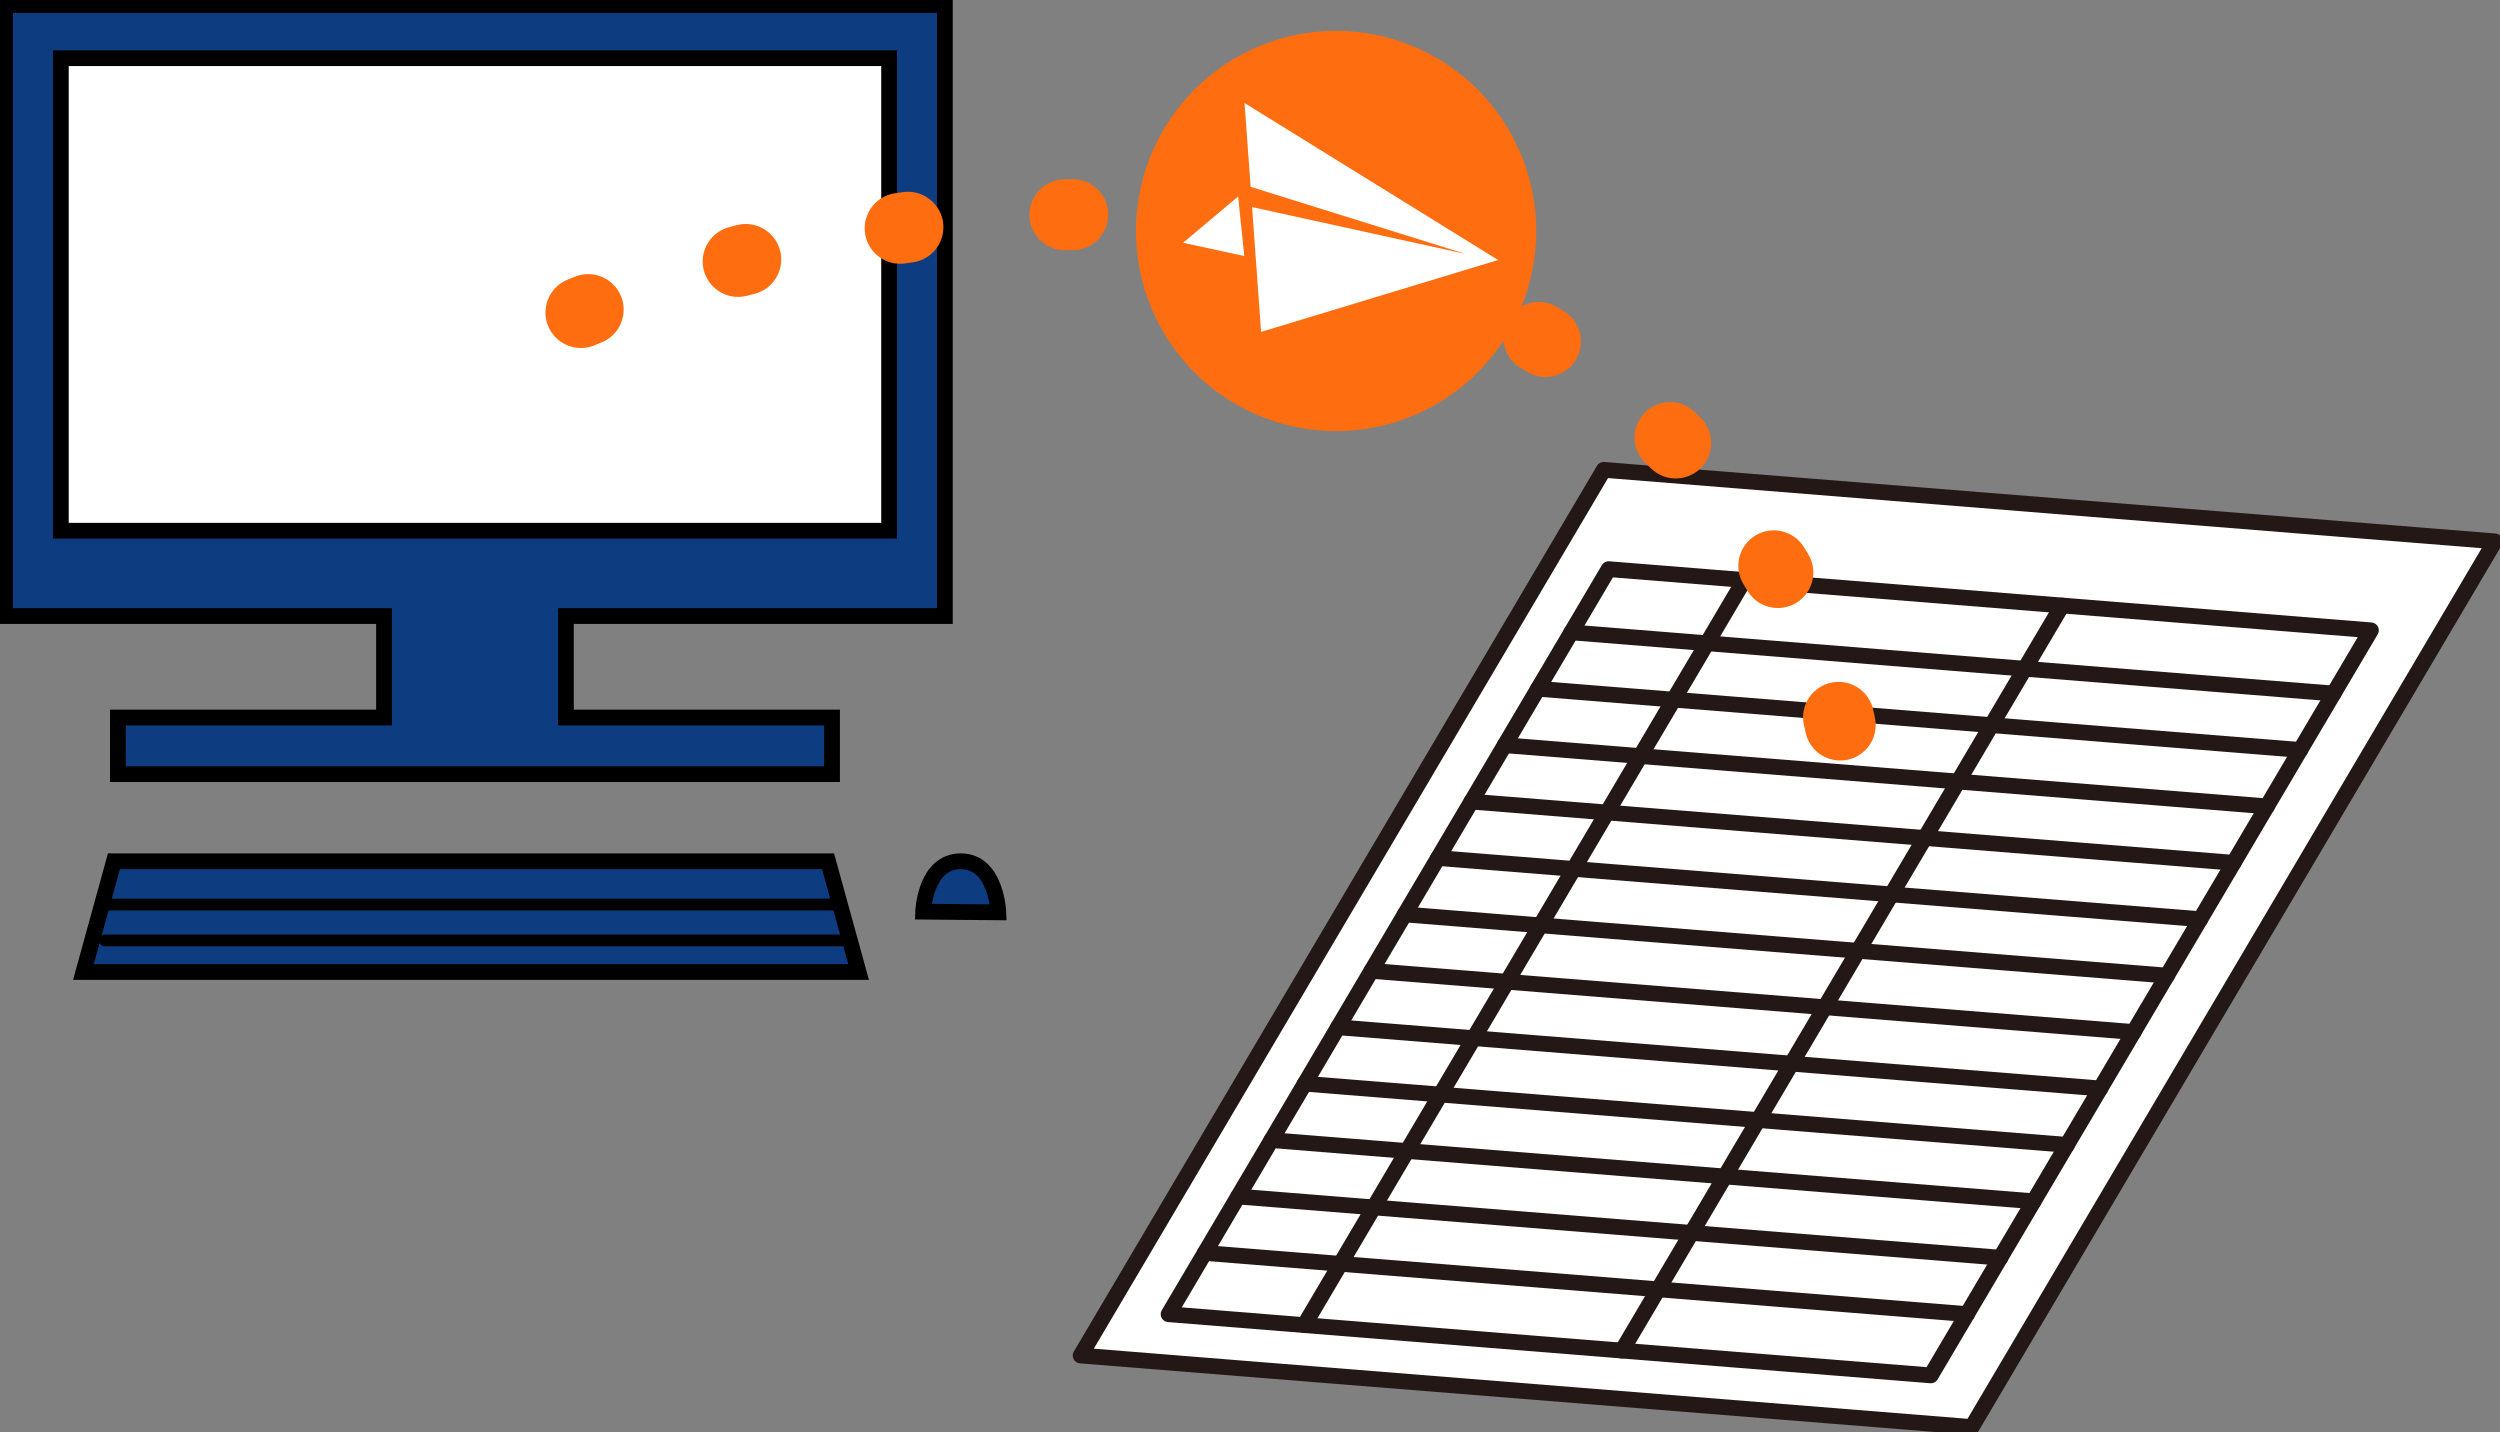 <svg id="解決策_1" xmlns="http://www.w3.org/2000/svg" xmlns:xlink="http://www.w3.org/1999/xlink" width="317.345" height="181.792" viewBox="0 0 317.345 181.792">
  <rect x="0" y="0" width="317.345" height="181.792" fill="#808080" stroke="none"/>
  <defs>
    <clipPath id="clip-path">
      <rect id="長方形_379" data-name="長方形 379" width="317.345" height="181.791" fill="none"/>
    </clipPath>
  </defs>
  <path id="パス_1282" data-name="パス 1282" d="M325.5,213.844l-113.122-9.079L278.781,92.339,391.9,101.418Z" transform="translate(-75.205 -32.698)" fill="#fff"/>
  <g id="グループ_189" data-name="グループ 189">
    <g id="グループ_188" data-name="グループ 188" clip-path="url(#clip-path)">
      <path id="パス_1283" data-name="パス 1283" d="M325.5,213.844l-113.122-9.079L278.781,92.339,391.9,101.418Z" transform="translate(-75.205 -32.698)" fill="none" stroke="#231815" stroke-linecap="round" stroke-linejoin="round" stroke-width="2"/>
    </g>
  </g>
  <path id="パス_1284" data-name="パス 1284" d="M326.422,214.2l-96.76-7.766,55.863-94.579,96.761,7.766Z" transform="translate(-81.326 -39.61)" fill="none" stroke="#231815" stroke-linecap="round" stroke-linejoin="round" stroke-width="2"/>
  <line id="線_174" data-name="線 174" x1="55.864" y2="94.578" transform="translate(165.558 73.631)" fill="none" stroke="#231815" stroke-linecap="round" stroke-linejoin="round" stroke-width="2"/>
  <line id="線_175" data-name="線 175" x1="55.864" y2="94.578" transform="translate(205.893 76.868)" fill="none" stroke="#231815" stroke-linecap="round" stroke-linejoin="round" stroke-width="2"/>
  <line id="線_176" data-name="線 176" x2="96.76" y2="7.766" transform="translate(199.461 80.27)" fill="none" stroke="#231815" stroke-linecap="round" stroke-linejoin="round" stroke-width="2"/>
  <line id="線_177" data-name="線 177" x2="96.76" y2="7.766" transform="translate(195.231 87.431)" fill="none" stroke="#231815" stroke-linecap="round" stroke-linejoin="round" stroke-width="2"/>
  <line id="線_178" data-name="線 178" x2="96.76" y2="7.766" transform="translate(191.001 94.593)" fill="none" stroke="#231815" stroke-linecap="round" stroke-linejoin="round" stroke-width="2"/>
  <line id="線_179" data-name="線 179" x2="96.76" y2="7.766" transform="translate(186.772 101.754)" fill="none" stroke="#231815" stroke-linecap="round" stroke-linejoin="round" stroke-width="2"/>
  <line id="線_180" data-name="線 180" x2="96.76" y2="7.766" transform="translate(182.542 108.916)" fill="none" stroke="#231815" stroke-linecap="round" stroke-linejoin="round" stroke-width="2"/>
  <line id="線_181" data-name="線 181" x2="96.76" y2="7.766" transform="translate(178.312 116.077)" fill="none" stroke="#231815" stroke-linecap="round" stroke-linejoin="round" stroke-width="2"/>
  <line id="線_182" data-name="線 182" x2="96.76" y2="7.766" transform="translate(174.082 123.239)" fill="none" stroke="#231815" stroke-linecap="round" stroke-linejoin="round" stroke-width="2"/>
  <line id="線_183" data-name="線 183" x2="96.76" y2="7.766" transform="translate(169.852 130.4)" fill="none" stroke="#231815" stroke-linecap="round" stroke-linejoin="round" stroke-width="2"/>
  <line id="線_184" data-name="線 184" x2="96.76" y2="7.766" transform="translate(165.622 137.561)" fill="none" stroke="#231815" stroke-linecap="round" stroke-linejoin="round" stroke-width="2"/>
  <line id="線_185" data-name="線 185" x2="96.76" y2="7.766" transform="translate(161.392 144.723)" fill="none" stroke="#231815" stroke-linecap="round" stroke-linejoin="round" stroke-width="2"/>
  <line id="線_186" data-name="線 186" x2="96.76" y2="7.766" transform="translate(157.162 151.884)" fill="none" stroke="#231815" stroke-linecap="round" stroke-linejoin="round" stroke-width="2"/>
  <line id="線_187" data-name="線 187" x2="96.76" y2="7.766" transform="translate(152.932 159.046)" fill="none" stroke="#231815" stroke-linecap="round" stroke-linejoin="round" stroke-width="2"/>
  <path id="パス_1285" data-name="パス 1285" d="M114.791,183.323h-98.4l3.875-14.056h90.649Z" transform="translate(-5.804 -59.939)" fill="#0e3c81"/>
  <path id="パス_1286" data-name="パス 1286" d="M114.791,183.323h-98.4l3.875-14.056h90.649Z" transform="translate(-5.804 -59.939)" fill="none" stroke="#000" stroke-width="2"/>
  <path id="パス_1287" data-name="パス 1287" d="M120.293,78.554V1H1V78.554H49.1V91.436H15.322V98.62h90.649V91.436H72.188V78.554Z" transform="translate(-0.354 -0.354)" fill="#0e3c81"/>
  <g id="グループ_191" data-name="グループ 191">
    <g id="グループ_190" data-name="グループ 190" clip-path="url(#clip-path)">
      <path id="パス_1288" data-name="パス 1288" d="M120.293,78.554V1H1V78.554H49.1V91.436H15.322V98.62h90.649V91.436H72.188V78.554Z" transform="translate(-0.354 -0.354)" fill="none" stroke="#000" stroke-width="2"/>
    </g>
  </g>
  <rect id="長方形_381" data-name="長方形 381" width="105.14" height="59.984" transform="translate(7.722 7.386)" fill="#fff"/>
  <rect id="長方形_382" data-name="長方形 382" width="105.14" height="59.984" transform="translate(7.722 7.386)" fill="none" stroke="#000" stroke-width="2"/>
  <g id="グループ_193" data-name="グループ 193">
    <g id="グループ_192" data-name="グループ 192" clip-path="url(#clip-path)">
      <path id="パス_1289" data-name="パス 1289" d="M181.428,175.665l9.545.085s-.229-6.482-4.772-6.482-4.772,6.4-4.772,6.4" transform="translate(-64.246 -59.94)" fill="#0e3c81"/>
      <path id="パス_1290" data-name="パス 1290" d="M181.428,175.665l9.545.085s-.229-6.482-4.772-6.482S181.428,175.665,181.428,175.665Z" transform="translate(-64.246 -59.94)" fill="none" stroke="#000" stroke-width="2"/>
      <line id="線_188" data-name="線 188" x2="93.493" transform="translate(13.308 114.825)" fill="none" stroke="#000" stroke-linecap="round" stroke-linejoin="round" stroke-width="1.5"/>
      <line id="線_189" data-name="線 189" x2="93.493" transform="translate(13.308 119.374)" fill="none" stroke="#000" stroke-linecap="round" stroke-linejoin="round" stroke-width="1.5"/>
      <path id="パス_1291" data-name="パス 1291" d="M114.167,54.61S171.41,30.317,219.43,49.662c49.371,19.89,54.822,58.514,54.822,58.514" transform="translate(-40.428 -14.937)" fill="none" stroke="#fe6d10" stroke-linecap="round" stroke-linejoin="round" stroke-width="9" stroke-dasharray="1 20"/>
      <path id="パス_1292" data-name="パス 1292" d="M274.061,31.469a25.4,25.4,0,1,1-25.4-25.4,25.4,25.4,0,0,1,25.4,25.4" transform="translate(-79.059 -2.149)" fill="#fe6d10"/>
      <path id="パス_1293" data-name="パス 1293" d="M232.508,44.49l7.771,1.684-.777-7.568Z" transform="translate(-82.334 -13.671)" fill="#fff"/>
      <path id="パス_1294" data-name="パス 1294" d="M244.594,20.246l.769,10.64,27.295,8.519-27.109-5.949L246.694,49.3l30.082-9.125Z" transform="translate(-86.613 -7.169)" fill="#fff"/>
    </g>
  </g>
</svg>
